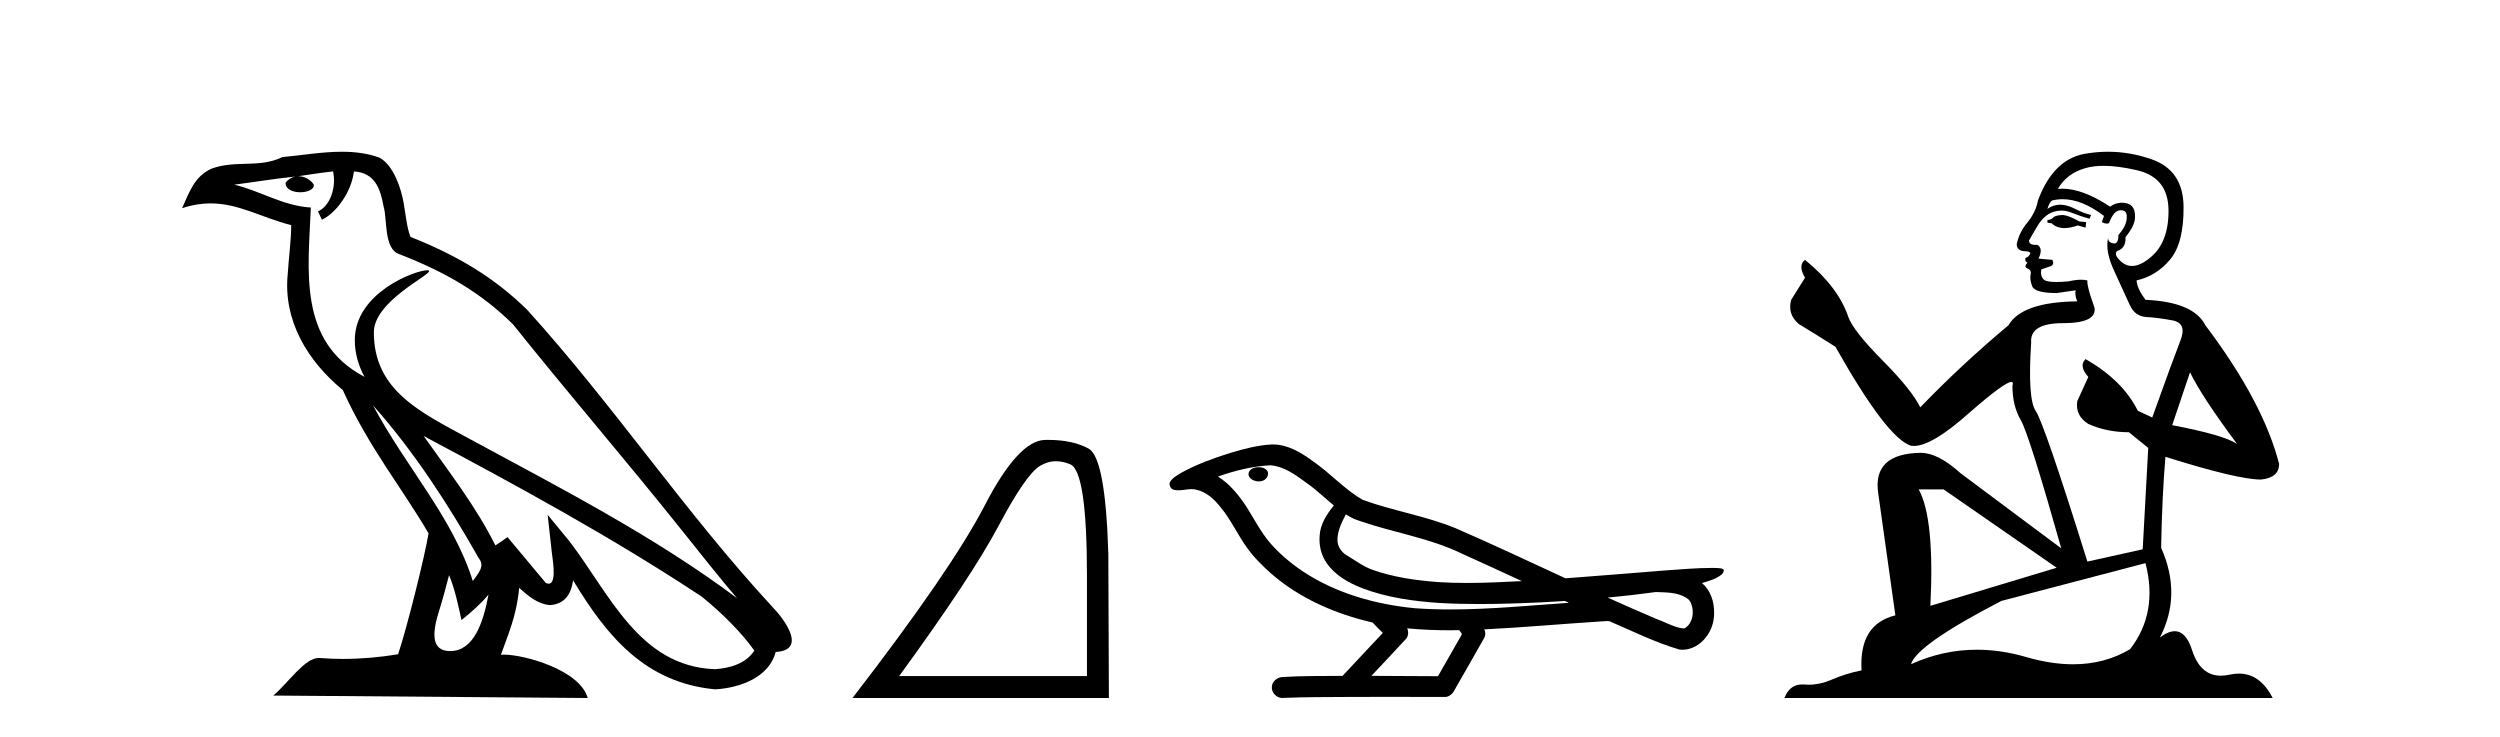 <?xml version='1.0' encoding='UTF-8' standalone='yes'?><svg xmlns='http://www.w3.org/2000/svg' xmlns:xlink='http://www.w3.org/1999/xlink' width='139.0' height='41.0' ><path d='M 20.74 22.54 L 20.74 22.54 C 23.034 25.118 24.933 28.06 26.626 31.048 C 26.982 31.486 26.582 31.888 26.288 32.305 C 25.173 28.763 22.605 26.03 20.74 22.54 ZM 18.519 9.529 C 18.71 10.422 18.358 11.451 17.681 11.755 L 17.897 12.217 C 18.743 11.815 19.555 10.612 19.676 9.532 C 20.831 9.601 21.147 10.47 21.327 11.479 C 21.544 12.168 21.324 13.841 22.198 14.13 C 24.778 15.129 26.75 16.285 28.521 18.031 C 31.576 21.852 34.768 25.552 37.823 29.376 C 39.01 30.865 40.095 32.228 40.977 33.257 C 36.337 29.789 31.154 27.136 26.068 24.38 C 23.365 22.911 20.786 21.71 20.786 18.477 C 20.786 16.738 23.991 15.281 23.859 15.055 C 23.847 15.035 23.81 15.026 23.752 15.026 C 23.094 15.026 19.727 16.274 19.727 18.907 C 19.727 19.637 19.922 20.313 20.262 20.944 C 20.256 20.944 20.251 20.943 20.246 20.943 C 16.553 18.986 17.14 15.028 17.283 11.538 C 15.748 11.453 14.484 10.616 13.027 10.267 C 14.157 10.121 15.284 9.933 16.417 9.816 L 16.417 9.816 C 16.204 9.858 16.01 9.982 15.881 10.154 C 15.862 10.526 16.283 10.69 16.693 10.69 C 17.093 10.69 17.484 10.534 17.446 10.264 C 17.265 9.982 16.935 9.799 16.597 9.799 C 16.587 9.799 16.578 9.799 16.568 9.799 C 17.131 9.719 17.882 9.599 18.519 9.529 ZM 24.969 31.976 C 25.3 32.78 25.471 33.632 25.659 34.476 C 26.197 34.04 26.718 33.593 27.16 33.06 L 27.16 33.06 C 26.872 34.623 26.335 36.199 25.034 36.199 C 24.246 36.199 23.881 35.667 24.387 34.054 C 24.625 33.293 24.814 32.566 24.969 31.976 ZM 23.555 24.242 L 23.555 24.242 C 28.821 27.047 34.035 29.879 39.015 33.171 C 40.188 34.122 41.233 35.181 41.941 36.172 C 41.472 36.901 40.578 37.152 39.752 37.207 C 35.537 37.06 33.887 32.996 31.66 30.093 L 30.449 28.622 L 30.658 30.507 C 30.672 30.846 31.02 32.452 30.502 32.452 C 30.458 32.452 30.407 32.44 30.35 32.415 L 28.219 29.865 C 27.992 30.015 27.777 30.186 27.542 30.325 C 26.485 28.187 24.938 26.196 23.555 24.242 ZM 19.011 8.437 C 17.904 8.437 16.77 8.636 15.695 8.736 C 14.413 9.361 13.114 8.884 11.77 9.373 C 10.798 9.809 10.526 10.693 10.124 11.576 C 10.697 11.386 11.217 11.308 11.708 11.308 C 13.275 11.308 14.536 12.097 16.192 12.518 C 16.189 13.349 16.059 14.292 15.997 15.242 C 15.74 17.816 17.097 20.076 19.059 21.685 C 20.464 24.814 22.408 27.214 23.827 29.655 C 23.658 30.752 22.637 34.89 22.134 36.376 C 21.149 36.542 20.096 36.636 19.062 36.636 C 18.644 36.636 18.23 36.62 17.824 36.588 C 17.792 36.584 17.761 36.582 17.729 36.582 C 16.931 36.582 16.054 37.945 15.194 38.673 L 32.678 38.809 C 32.232 37.233 29.125 36.397 28.021 36.397 C 27.958 36.397 27.901 36.399 27.852 36.405 C 28.241 35.29 28.727 34.243 28.866 32.686 C 29.354 33.123 29.901 33.595 30.584 33.644 C 31.419 33.582 31.758 33.011 31.864 32.267 C 33.756 35.396 35.871 37.951 39.752 38.327 C 41.093 38.261 42.764 37.675 43.126 36.25 C 44.905 36.149 43.6 34.416 42.94 33.737 C 38.1 28.498 34.104 22.517 29.322 17.238 C 27.48 15.421 25.4 14.192 22.824 13.173 C 22.632 12.702 22.569 12.032 22.445 11.295 C 22.309 10.491 21.879 9.174 21.095 8.765 C 20.427 8.519 19.724 8.437 19.011 8.437 Z' style='fill:#000000;stroke:none' /><path d='M 58.717 25.645 Q 59.101 25.645 59.512 25.819 Q 60.435 26.21 60.435 32.025 L 60.435 37.59 L 49.993 37.59 Q 54.026 32.056 55.526 29.227 Q 57.027 26.398 57.808 25.913 Q 58.241 25.645 58.717 25.645 ZM 58.273 24.458 Q 58.19 24.458 58.105 24.459 Q 56.62 24.491 54.76 28.086 Q 52.9 31.681 47.398 38.809 L 61.654 38.809 L 61.623 30.806 Q 61.466 25.46 60.528 24.944 Q 59.644 24.458 58.273 24.458 Z' style='fill:#000000;stroke:none' /><path d='M 69.984 25.978 C 69.971 25.978 69.959 25.978 69.946 25.979 C 69.736 25.98 69.493 26.069 69.426 26.287 C 69.37 26.499 69.571 26.678 69.758 26.727 C 69.832 26.753 69.912 26.767 69.992 26.767 C 70.163 26.767 70.332 26.704 70.429 26.558 C 70.53 26.425 70.542 26.192 70.379 26.1 C 70.272 26.003 70.125 25.978 69.984 25.978 ZM 74.832 28.597 L 74.847 28.606 L 74.856 28.613 C 75.094 28.771 75.354 28.89 75.628 28.974 C 77.478 29.614 79.449 29.904 81.224 30.756 C 82.358 31.266 83.486 31.788 84.615 32.31 C 83.596 32.362 82.575 32.412 81.555 32.412 C 81.03 32.412 80.505 32.399 79.98 32.365 C 78.746 32.273 77.503 32.1 76.333 31.689 C 75.792 31.503 75.337 31.142 74.849 30.859 C 74.562 30.676 74.356 30.358 74.362 30.011 C 74.365 29.504 74.602 29.036 74.832 28.597 ZM 70.634 25.869 L 70.651 25.871 L 70.653 25.871 C 71.406 25.936 72.033 26.406 72.625 26.836 C 73.172 27.217 73.647 27.682 74.162 28.103 C 73.77 28.588 73.403 29.144 73.372 29.788 C 73.328 30.315 73.453 30.857 73.755 31.294 C 74.22 31.984 74.979 32.405 75.738 32.703 C 77.114 33.226 78.589 33.43 80.052 33.527 C 80.785 33.568 81.518 33.584 82.251 33.584 C 83.406 33.584 84.562 33.543 85.716 33.489 C 86.147 33.468 86.578 33.443 87.008 33.415 C 87.054 33.449 87.307 33.521 87.167 33.521 C 87.165 33.521 87.163 33.521 87.161 33.521 C 84.992 33.671 82.819 33.885 80.644 33.885 C 79.99 33.885 79.336 33.865 78.682 33.819 C 76.478 33.607 74.274 32.993 72.417 31.754 C 71.756 31.308 71.141 30.79 70.617 30.187 C 70.092 29.569 69.719 28.835 69.288 28.15 C 68.864 27.516 68.372 26.907 67.721 26.496 C 68.659 26.162 69.638 25.923 70.634 25.869 ZM 92.066 32.917 L 92.077 32.917 C 92.642 32.942 93.252 32.922 93.747 33.233 C 93.88 33.31 93.992 33.425 94.034 33.578 C 94.203 34.022 94.128 34.61 93.72 34.901 C 93.685 34.931 93.644 34.941 93.602 34.941 C 93.53 34.941 93.451 34.913 93.382 34.906 C 92.922 34.8 92.51 34.552 92.064 34.4 C 91.167 34.018 90.276 33.627 89.388 33.226 C 90.283 33.143 91.176 33.038 92.066 32.917 ZM 78.239 34.936 C 78.258 34.937 78.277 34.939 78.296 34.941 C 79.062 35.013 79.832 35.043 80.601 35.043 C 80.779 35.043 80.957 35.041 81.135 35.038 C 81.169 35.126 81.318 35.208 81.264 35.301 C 80.827 36.066 80.39 36.831 79.952 37.597 C 78.719 37.586 77.485 37.581 76.251 37.578 C 76.897 36.886 77.551 36.202 78.19 35.504 C 78.31 35.343 78.322 35.116 78.239 34.936 ZM 70.773 24.712 C 70.754 24.712 70.735 24.712 70.715 24.713 C 69.925 24.749 69.155 24.96 68.4 25.183 C 67.462 25.478 66.528 25.815 65.668 26.293 C 65.443 26.433 65.184 26.565 65.05 26.803 C 64.976 26.977 65.093 27.2 65.281 27.235 C 65.361 27.254 65.44 27.261 65.52 27.261 C 65.764 27.261 66.01 27.196 66.254 27.196 C 66.346 27.196 66.438 27.205 66.529 27.231 C 67.104 27.36 67.546 27.795 67.898 28.243 C 68.448 28.917 68.81 29.722 69.316 30.428 C 69.695 30.969 70.167 31.433 70.656 31.873 C 72.254 33.271 74.253 34.141 76.312 34.61 C 76.494 34.811 76.692 34.998 76.886 35.188 C 76.139 35.985 75.392 36.782 74.645 37.579 C 73.52 37.589 72.393 37.572 71.27 37.645 C 71.003 37.677 70.748 37.877 70.718 38.155 C 70.667 38.49 70.968 38.809 71.299 38.809 C 71.328 38.809 71.358 38.807 71.387 38.802 C 72.594 38.751 73.804 38.76 75.012 38.75 C 75.663 38.747 76.314 38.746 76.965 38.746 C 78.104 38.746 79.243 38.749 80.382 38.75 C 80.631 38.723 80.811 38.516 80.909 38.3 C 81.451 37.345 82.005 36.394 82.541 35.435 C 82.604 35.295 82.591 35.13 82.529 34.993 C 84.685 34.887 86.835 34.691 88.988 34.553 C 89.112 34.553 89.24 34.53 89.364 34.53 C 89.405 34.53 89.445 34.532 89.484 34.539 C 90.769 35.093 92.033 35.721 93.379 36.116 C 93.435 36.123 93.49 36.126 93.545 36.126 C 94.056 36.126 94.538 35.838 94.844 35.44 C 95.154 35.055 95.312 34.562 95.305 34.069 C 95.314 33.459 95.108 32.816 94.63 32.418 C 94.999 32.306 95.392 32.203 95.699 31.961 C 95.779 31.893 95.875 31.779 95.831 31.668 C 95.73 31.576 95.572 31.598 95.445 31.58 C 95.352 31.578 95.26 31.577 95.167 31.577 C 94.321 31.577 93.477 31.656 92.634 31.713 C 90.77 31.856 88.907 32.019 87.042 32.154 C 85.011 31.217 82.985 30.26 80.935 29.37 C 79.261 28.682 77.452 28.406 75.757 27.788 C 74.749 27.2 73.966 26.312 73.009 25.651 C 72.355 25.17 71.611 24.712 70.773 24.712 Z' style='fill:#000000;stroke:none' /><path d='M 114.727 11.955 Q 114.3 11.955 114.163 12.091 Q 114.043 12.228 113.838 12.228 L 113.838 12.382 L 114.077 12.416 Q 114.342 12.681 114.782 12.681 Q 115.108 12.681 115.53 12.535 L 115.957 12.655 L 115.991 12.348 L 115.615 12.313 Q 115.068 12.006 114.727 11.955 ZM 116.964 9.22 Q 117.752 9.22 118.792 9.46 Q 120.552 9.853 120.569 11.681 Q 120.586 13.492 119.544 14.329 Q 118.993 14.788 118.541 14.788 Q 118.152 14.788 117.836 14.449 Q 117.528 14.141 117.716 13.953 Q 118.212 13.8 118.177 13.185 Q 118.707 12.535 118.707 12.074 Q 118.74 11.27 117.968 11.27 Q 117.937 11.27 117.904 11.271 Q 117.562 11.305 117.323 11.493 Q 115.812 10.491 114.663 10.491 Q 114.539 10.491 114.419 10.503 L 114.419 10.503 Q 114.915 9.631 115.974 9.341 Q 116.406 9.22 116.964 9.22 ZM 121.765 20.701 Q 122.431 22.068 124.379 24.682 Q 123.644 24.186 120.774 23.639 L 121.765 20.701 ZM 114.682 11.076 Q 115.759 11.076 116.982 12.006 L 116.862 12.348 Q 117.006 12.431 117.141 12.431 Q 117.199 12.431 117.255 12.416 Q 117.528 11.698 117.87 11.698 Q 117.911 11.693 117.948 11.693 Q 118.277 11.693 118.246 12.108 Q 118.246 12.535 117.785 13.065 Q 117.785 13.538 117.555 13.538 Q 117.519 13.538 117.477 13.526 Q 117.17 13.458 117.221 13.185 L 117.221 13.185 Q 117.016 13.953 117.58 15.132 Q 118.126 16.328 118.417 16.96 Q 118.707 17.592 119.339 17.626 Q 119.971 17.66 120.791 17.814 Q 121.611 17.968 121.235 18.925 Q 120.86 19.881 119.664 23.212 L 118.861 22.837 Q 118.024 21.145 115.957 19.967 L 115.957 19.967 Q 115.564 20.342 116.11 20.957 L 115.495 22.307 Q 115.376 23.11 116.11 23.571 Q 117.135 24.032 118.365 24.032 L 119.442 24.904 L 119.134 30.541 L 116.059 31.224 Q 113.65 23.52 113.189 22.854 Q 112.728 22.187 112.933 19.044 Q 112.848 17.968 114.692 17.968 Q 116.606 17.968 116.452 17.097 L 116.213 16.396 Q 116.025 15.747 116.059 15.593 Q 115.909 15.552 115.709 15.552 Q 115.41 15.552 115 15.645 Q 114.613 15.679 114.332 15.679 Q 113.77 15.679 113.633 15.542 Q 113.428 15.337 113.497 14.978 L 114.043 14.79 Q 114.231 14.688 114.112 14.449 L 113.343 14.38 Q 113.616 13.8 113.275 13.612 Q 113.223 13.615 113.178 13.615 Q 112.813 13.615 112.813 13.373 Q 112.933 13.15 113.292 12.553 Q 113.65 11.955 114.163 11.784 Q 114.393 11.71 114.62 11.71 Q 114.915 11.71 115.205 11.835 Q 115.717 12.04 116.179 12.16 L 116.264 11.955 Q 115.837 11.852 115.376 11.613 Q 114.932 11.382 114.547 11.382 Q 114.163 11.382 113.838 11.613 Q 113.924 11.305 114.077 11.152 Q 114.374 11.076 114.682 11.076 ZM 108.064 27.21 L 114.351 31.566 L 107.33 33.684 Q 107.569 28.816 106.68 27.21 ZM 119.288 31.31 Q 120.005 34.06 118.434 36.093 Q 117.026 36.934 115.264 36.934 Q 114.054 36.934 112.677 36.537 Q 111.265 36.124 109.913 36.124 Q 108.025 36.124 106.253 36.93 Q 106.561 35.854 111.276 33.411 L 119.288 31.31 ZM 117.209 8.437 Q 116.662 8.437 116.11 8.521 Q 114.197 8.743 113.309 11.152 Q 113.189 11.801 112.728 12.365 Q 112.267 12.911 112.13 13.578 Q 112.13 13.953 112.608 13.97 Q 113.087 13.988 112.728 14.295 Q 112.574 14.329 112.608 14.449 Q 112.625 14.568 112.728 14.603 Q 112.506 14.842 112.728 14.927 Q 112.967 15.03 112.899 15.269 Q 112.848 15.525 112.984 15.901 Q 113.121 16.294 114.351 16.294 L 115.41 16.14 L 115.41 16.14 Q 115.342 16.396 115.495 16.755 Q 112.42 16.789 111.669 18.087 Q 109.089 20.24 106.766 22.649 Q 106.305 21.692 104.665 20.035 Q 103.042 18.395 102.768 17.626 Q 102.205 15.952 100.36 14.449 Q 99.95 14.756 100.36 15.44 L 99.591 16.67 Q 99.369 17.472 100.018 18.019 Q 101.009 18.617 102.051 19.283 Q 104.921 24.374 106.253 24.784 Q 106.327 24.795 106.407 24.795 Q 107.421 24.795 109.448 22.99 Q 111.456 21.235 111.83 21.235 Q 111.962 21.235 111.891 21.453 Q 111.891 22.563 112.352 23.349 Q 112.813 24.135 114.607 30.49 L 109.021 26.322 Q 107.757 25.177 106.8 25.177 Q 104.118 25.211 104.426 27.398 L 105.382 34.214 Q 103.349 34.709 103.503 37.272 Q 102.581 37.46 101.812 37.801 Q 101.191 38.07 100.558 38.07 Q 100.425 38.07 100.291 38.058 Q 100.245 38.055 100.201 38.055 Q 99.504 38.055 99.215 38.809 L 126.36 38.809 Q 125.668 37.452 124.483 37.452 Q 124.237 37.452 123.969 37.511 Q 123.71 37.568 123.48 37.568 Q 122.339 37.568 121.884 36.161 Q 121.547 35.096 120.913 35.096 Q 120.55 35.096 120.091 35.444 Q 121.321 33.069 120.159 30.456 Q 120.21 27.62 120.398 25.399 Q 124.413 26.663 125.711 26.663 Q 126.719 26.561 126.719 25.792 Q 125.831 22.341 122.619 18.087 Q 121.97 16.789 119.288 16.67 Q 118.827 16.055 118.792 15.593 Q 119.903 15.337 120.655 14.432 Q 121.423 13.526 121.406 11.493 Q 121.389 9.478 119.647 8.863 Q 118.44 8.437 117.209 8.437 Z' style='fill:#000000;stroke:none' /></svg>